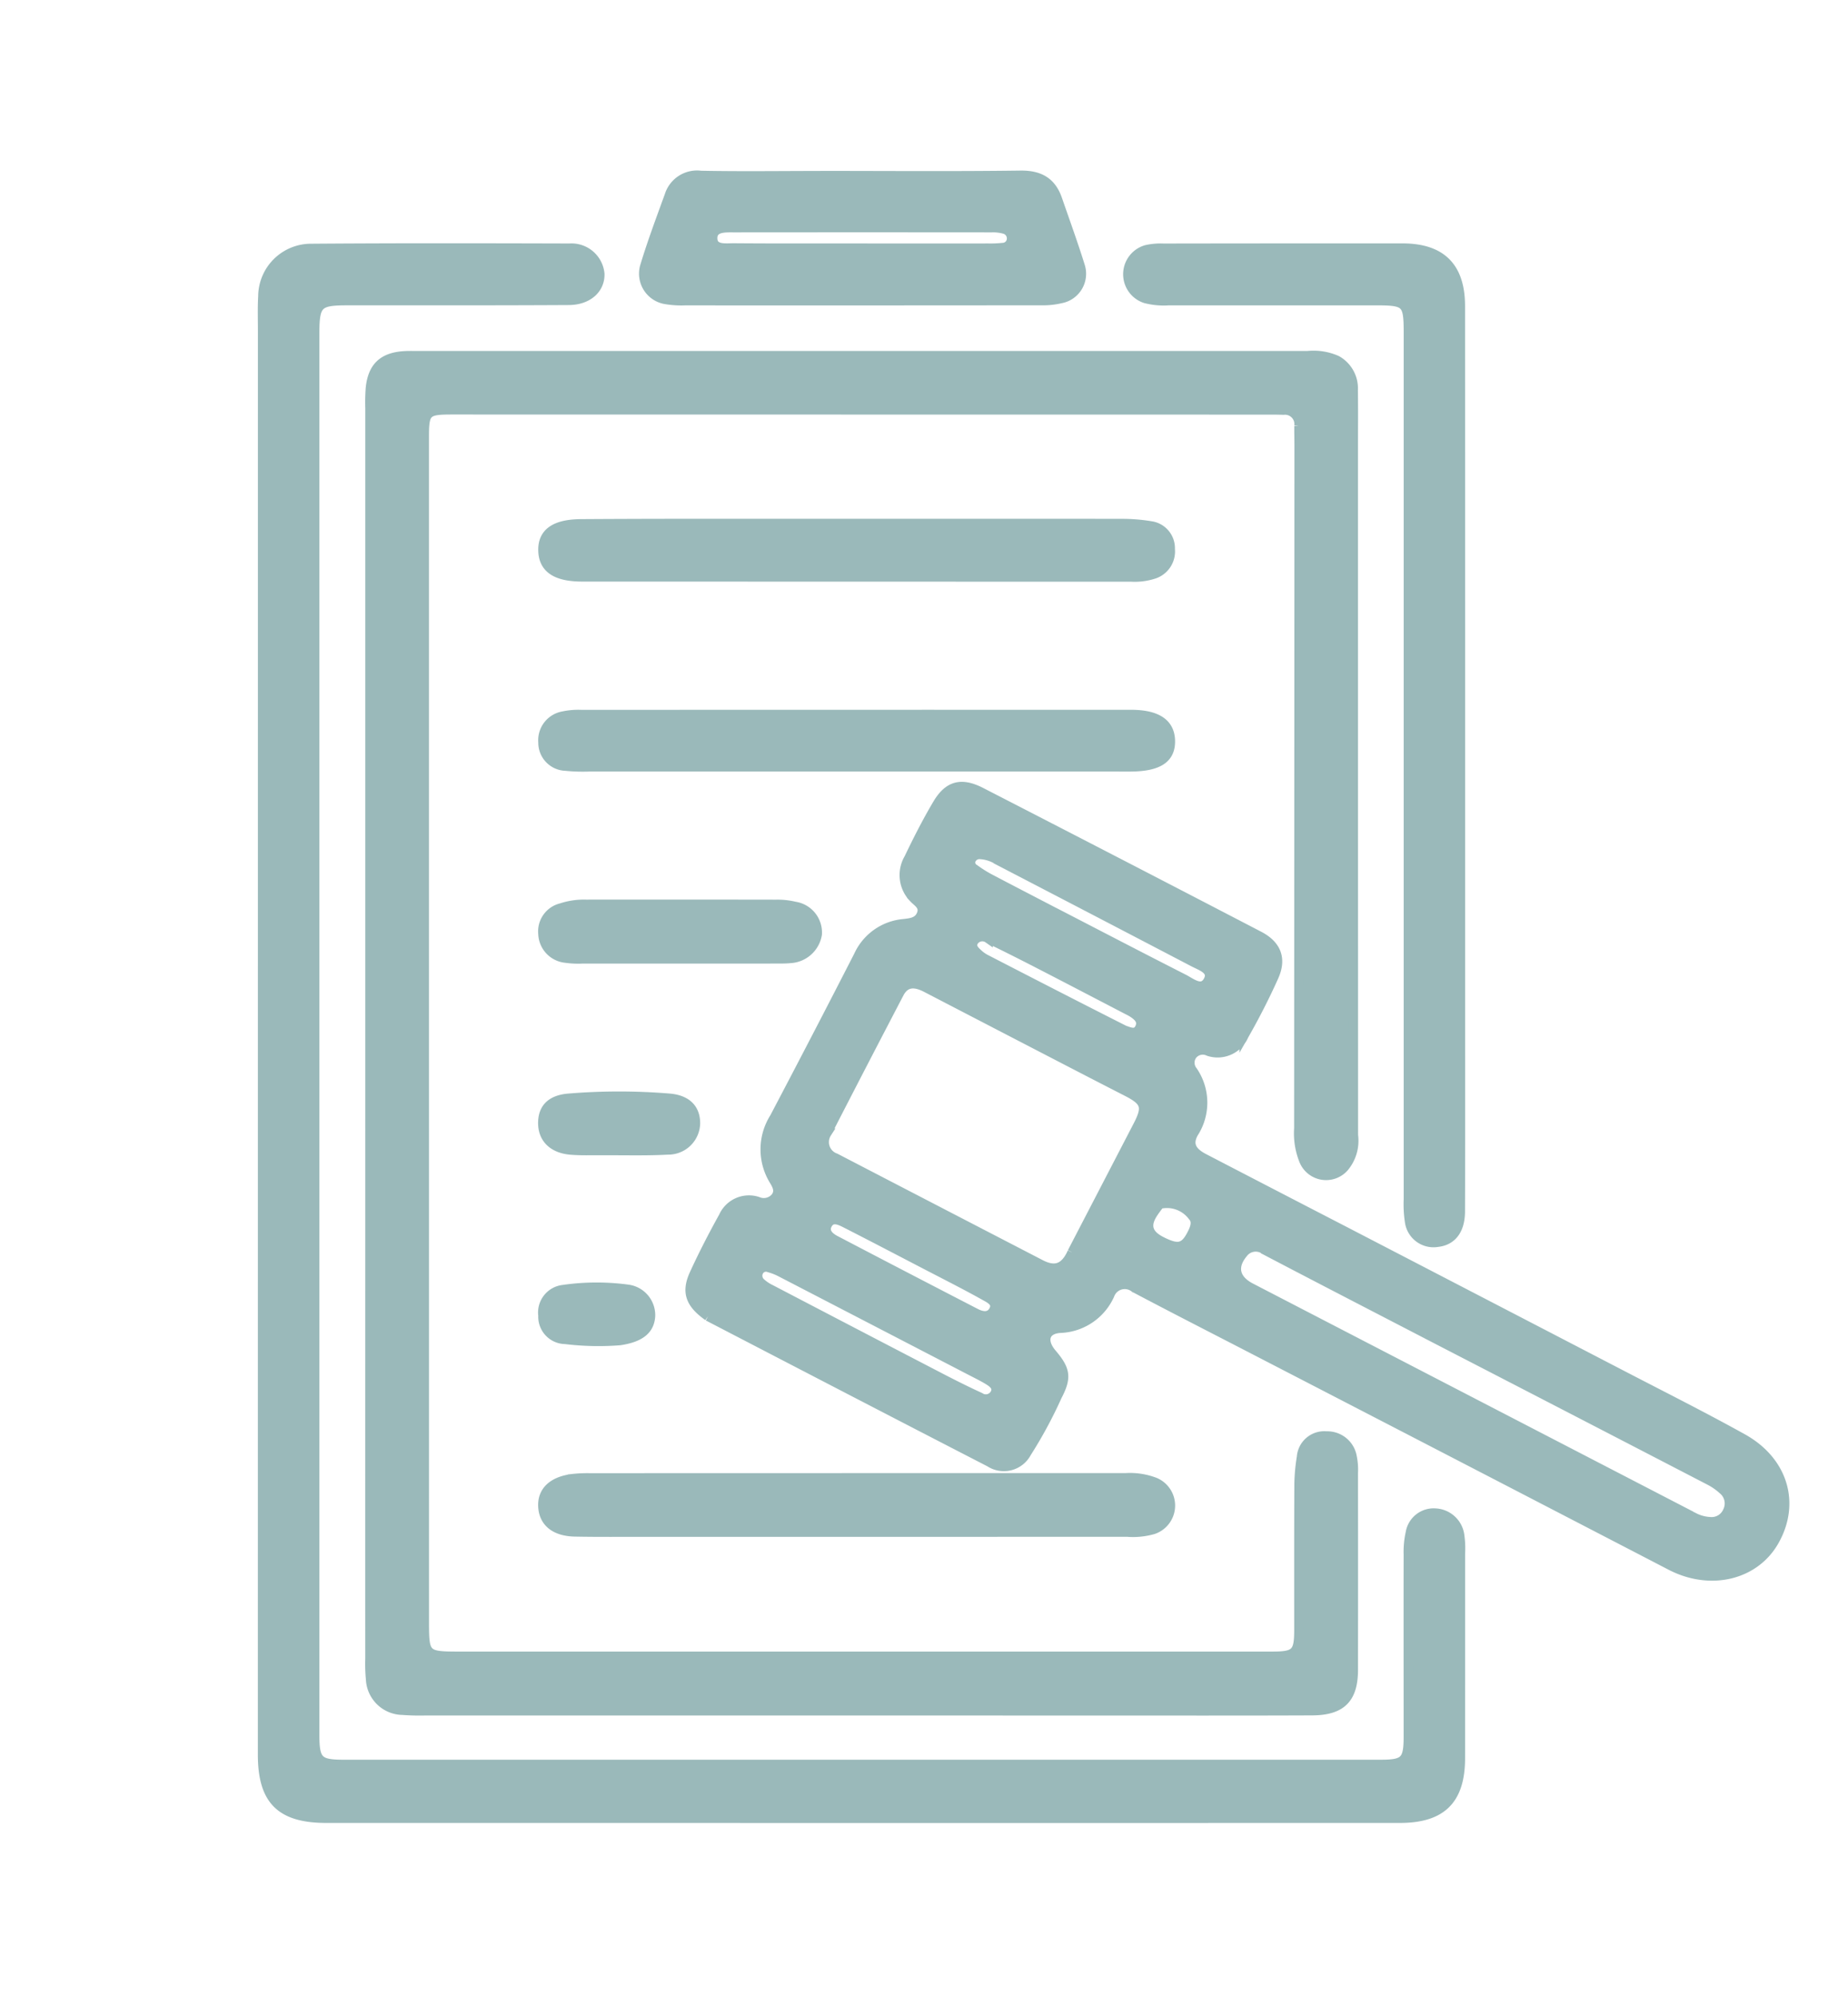<?xml version="1.0" encoding="UTF-8"?> <svg xmlns="http://www.w3.org/2000/svg" width="200" height="216" viewBox="0 0 200 216"><g id="Group_96" data-name="Group 96" transform="translate(-420 -1490)"><rect id="Rectangle_110" data-name="Rectangle 110" width="200" height="216" transform="translate(420 1490)" fill="rgba(255,255,255,0)"></rect><g id="Group_95" data-name="Group 95"><g id="Group_74" data-name="Group 74" transform="translate(1234.4 154.949)"><g id="_1979058-legal-services_3x2_1_" data-name="1979058-legal-services_3x2 (1)" transform="translate(-786 1354)"><path id="Path_333" data-name="Path 333" d="M194.872,233.316c0-25.721,0-51.271,0-76.821a20.8,20.8,0,0,1,.048-2.212c.244-2.277,1.364-3.325,3.656-3.474.453-.029.908-.016,1.363-.016l96.409,0a6.229,6.229,0,0,1,3.157.493,3.482,3.482,0,0,1,1.792,3.257c.031,1.987.011,3.974.011,5.962q0,37.3.01,74.607a4.476,4.476,0,0,1-1.008,3.483,2.609,2.609,0,0,1-4.361-.728,7.883,7.883,0,0,1-.554-3.5q.021-36.877.033-73.755c0-.738-.021-1.476-.016-2.214a1.513,1.513,0,0,0-1.666-1.7c-.4-.013-.794-.022-1.191-.022l-88.744-.012c-2.851,0-3.047.182-3.047,2.949q0,64.131.006,128.262c0,3.471.126,3.593,3.689,3.593q44.031,0,88.063,0c2.526,0,2.881-.355,2.881-2.827,0-5.28-.011-10.561.016-15.841a20.337,20.337,0,0,1,.267-2.871,2.481,2.481,0,0,1,2.711-2.285,2.731,2.731,0,0,1,2.788,2.29,6.84,6.84,0,0,1,.125,1.691q.01,10.646,0,21.292c0,3.132-1.28,4.441-4.473,4.454-7.949.033-15.9.014-23.847.014q-36.026,0-72.052-.005a24.885,24.885,0,0,1-2.552-.059,3.521,3.521,0,0,1-3.449-3.364,17.241,17.241,0,0,1-.068-2.21C194.867,272.322,194.87,252.9,194.872,233.316Z" transform="translate(-183.239 -131.279)" fill="#9ab9ba" stroke="#9ab9ba" stroke-width="1"></path><path id="Path_334" data-name="Path 334" d="M298.522,344.888c-1.938-1.372-2.391-2.618-1.5-4.572.966-2.113,2.038-4.182,3.164-6.215a3.035,3.035,0,0,1,3.721-1.643,1.648,1.648,0,0,0,1.875-.4c.559-.665.219-1.292-.136-1.88a6.432,6.432,0,0,1,.056-6.78q4.6-8.733,9.1-17.518a5.949,5.949,0,0,1,4.9-3.465c.8-.091,1.63-.169,1.942-1.094.284-.843-.451-1.214-.888-1.687a3.558,3.558,0,0,1-.509-4.272c.955-1.994,1.96-3.971,3.086-5.872,1.2-2.033,2.6-2.408,4.753-1.3q15.057,7.734,30.077,15.543c1.9.988,2.482,2.47,1.618,4.4-.972,2.171-2.062,4.3-3.241,6.365a3.111,3.111,0,0,1-3.842,1.737,1.427,1.427,0,0,0-1.711.35,1.4,1.4,0,0,0,0,1.746,6.059,6.059,0,0,1,.1,6.744c-.753,1.345,0,2.135,1.124,2.717q7.4,3.842,14.809,7.666,15.333,7.946,30.663,15.9c4.278,2.221,8.59,4.383,12.8,6.72,4.432,2.457,5.775,7.033,3.444,11.124-2.137,3.751-6.956,4.861-11.216,2.651q-22.585-11.712-45.189-23.388c-4.282-2.215-8.579-4.4-12.841-6.656a1.713,1.713,0,0,0-2.67.769,6.13,6.13,0,0,1-5.351,3.609c-1.713.091-2.055,1.374-.9,2.725,1.487,1.746,1.625,2.593.568,4.608a48.169,48.169,0,0,1-3.312,6.133,2.8,2.8,0,0,1-4.008,1.025c-10.136-5.22-20.254-10.474-30.486-15.784m39.4-6.932q3.567-6.868,7.131-13.738c1.032-2,.815-2.6-1.17-3.62q-3.255-1.667-6.5-3.348-7.626-3.951-15.25-7.907c-1.133-.586-2.216-.715-2.91.614q-3.938,7.534-7.824,15.1a1.812,1.812,0,0,0,.927,2.692q11.092,5.756,22.19,11.5c1.511.787,2.6.513,3.407-1.287m38.289,8.806c-5.789-3-11.586-5.988-17.361-9.015a1.693,1.693,0,0,0-2.407.314c-1.2,1.439-.907,2.817.829,3.716q23.867,12.357,47.735,24.713a4.259,4.259,0,0,0,1.929.59,1.865,1.865,0,0,0,1.924-1.125,1.9,1.9,0,0,0-.51-2.317,6.634,6.634,0,0,0-1.389-.973c-10.169-5.272-20.346-10.53-30.749-15.9m-49.3,3.979q-10.257-5.318-20.518-10.631a6.4,6.4,0,0,0-1.257-.492.876.876,0,0,0-1.062.312,1,1,0,0,0,.125,1.26,4.382,4.382,0,0,0,1.107.754q9.262,4.836,18.535,9.649c1.357.7,2.727,1.386,4.117,2.022a1.123,1.123,0,0,0,1.628-.408c.324-.655-.17-1.071-.661-1.38-.574-.36-1.188-.657-2.014-1.087m9.035-49.616c4.684,2.419,9.36,4.855,14.06,7.243.842.428,2,1.435,2.655.162.577-1.121-.788-1.537-1.61-1.966q-10.551-5.51-21.115-10.994a4.022,4.022,0,0,0-1.914-.639.993.993,0,0,0-.995.516.777.777,0,0,0,.337,1.031,13.288,13.288,0,0,0,1.575,1c2.255,1.19,4.522,2.357,7.007,3.652m-13.237,38.492c-3.115-1.617-6.222-3.248-9.35-4.838-.645-.327-1.482-.7-1.928.211-.37.754.235,1.3.855,1.627q7.6,3.976,15.219,7.906c.715.37,1.524.484,1.938-.323.425-.83-.4-1.224-.955-1.533-1.827-1.022-3.694-1.972-5.778-3.051m20.884-25.706c.591.2,1.266.537,1.64-.236s-.185-1.266-.79-1.654c-.19-.122-.4-.219-.6-.323-3.121-1.622-6.239-3.252-9.367-4.862-1.866-.961-3.741-1.908-5.63-2.823a1.107,1.107,0,0,0-1.534.257c-.41.634.1,1.059.514,1.442a3.772,3.772,0,0,0,.845.565c4.892,2.524,9.788,5.04,14.921,7.635m3.789,18.864c-.26.364-.545.713-.775,1.1-.8,1.321-.319,2.205.963,2.858,1.763.9,2.475.781,3.23-.623.357-.664.724-1.458.172-2.053A3.455,3.455,0,0,0,347.384,332.774Z" transform="translate(-250.301 -221.461)" fill="#9ab9ba" stroke="#9ab9ba" stroke-width="1"></path><path id="Path_335" data-name="Path 335" d="M160.757,125.945c.006-1.476-.045-2.785.029-4.087a5.223,5.223,0,0,1,5.257-5.2c9.31-.072,18.622-.051,27.933-.026a3.088,3.088,0,0,1,3.292,2.787c.044,1.623-1.285,2.859-3.356,2.871-8.005.046-16.01.029-24.016.032-3.129,0-3.485.347-3.485,3.531q0,75.795,0,151.59c0,2.785.389,3.188,3.118,3.188q56.122,0,112.244,0c2.578,0,2.978-.394,2.979-2.947,0-6.586-.012-13.172,0-19.758a9.558,9.558,0,0,1,.224-2.358,2.564,2.564,0,0,1,2.721-2.12,2.789,2.789,0,0,1,2.636,2.487,9.968,9.968,0,0,1,.075,1.868q0,11.071-.005,22.142c0,4.518-2.012,6.525-6.564,6.525q-46.073.007-92.146,0-12.008,0-24.016,0c-4.968,0-6.926-1.953-6.926-6.892Q160.754,202.846,160.757,125.945Z" transform="translate(-160.745 -108.745)" fill="#9ab9ba" stroke="#9ab9ba" stroke-width="1"></path><path id="Path_336" data-name="Path 336" d="M471.636,201.588c0,6.528.009,12.886-.014,19.244-.008,2-.9,3.159-2.446,3.338a2.628,2.628,0,0,1-3.07-2.279,12.482,12.482,0,0,1-.121-2.374q0-46.833,0-93.666c0-3.346-.187-3.523-3.606-3.523q-11.155,0-22.31,0a7.952,7.952,0,0,1-2.532-.23,2.768,2.768,0,0,1,.088-5.293,6.971,6.971,0,0,1,1.854-.163q12.943-.021,25.886-.015c4.215.007,6.26,2.07,6.261,6.284C471.639,149.079,471.636,175.248,471.636,201.588Z" transform="translate(-341.971 -108.75)" fill="#9ab9ba" stroke="#9ab9ba" stroke-width="1"></path><path id="Path_337" data-name="Path 337" d="M300.936,93.56c7.323,0,14.476.061,21.627-.035,2.069-.028,3.371.694,4.034,2.612.834,2.411,1.71,4.809,2.467,7.243a2.737,2.737,0,0,1-2.121,3.5,8.449,8.449,0,0,1-2.189.217q-19.243.02-38.486.009a10.289,10.289,0,0,1-2.034-.124,2.84,2.84,0,0,1-2.336-3.548c.783-2.6,1.743-5.152,2.672-7.709a3.151,3.151,0,0,1,3.425-2.183c4.256.085,8.514.025,12.942.023m4.94,7.848q6.629,0,13.259-.005a12.1,12.1,0,0,0,1.525-.066.958.958,0,0,0,.939-.833,1.028,1.028,0,0,0-.8-1.152,4.666,4.666,0,0,0-1.342-.148q-13.939-.013-27.877,0c-.944,0-2.306-.09-2.3,1.132.007,1.28,1.416,1.036,2.314,1.044C296.243,101.423,300.889,101.4,305.876,101.408Z" transform="translate(-240.542 -93.524)" fill="#9ab9ba" stroke="#9ab9ba" stroke-width="1"></path><path id="Path_338" data-name="Path 338" d="M261.107,512.908c-2.724-.005-5.278.025-7.831-.026-2.158-.043-3.377-1.043-3.477-2.725-.1-1.665,1.035-2.767,3.187-3.046a14.652,14.652,0,0,1,1.868-.088q29.025-.009,58.05-.011a7.527,7.527,0,0,1,3.168.494,2.743,2.743,0,0,1-.183,5.11,7.943,7.943,0,0,1-2.859.287C295.78,512.91,278.529,512.908,261.107,512.908Z" transform="translate(-219.453 -366.129)" fill="#9ab9ba" stroke="#9ab9ba" stroke-width="1"></path><path id="Path_339" data-name="Path 339" d="M283.956,204.062c9.651,0,19.132-.011,28.613.005a18.876,18.876,0,0,1,3.045.253,2.445,2.445,0,0,1,2.115,2.516,2.586,2.586,0,0,1-1.857,2.741,6.7,6.7,0,0,1-2.354.29q-29.72-.006-59.44-.014c-2.84,0-4.2-.932-4.252-2.841-.055-1.877,1.211-2.9,4.155-2.914C263.915,204.035,273.85,204.067,283.956,204.062Z" transform="translate(-219.473 -166.397)" fill="#9ab9ba" stroke="#9ab9ba" stroke-width="1"></path><path id="Path_340" data-name="Path 340" d="M311.555,270.377c-19.016,0-37.863,0-56.71,0a18.472,18.472,0,0,1-2.55-.078,2.54,2.54,0,0,1-2.459-2.576,2.664,2.664,0,0,1,2.183-2.854,7.909,7.909,0,0,1,2.026-.164q29.718-.013,59.435-.007c2.8,0,4.214.945,4.271,2.811.059,1.959-1.288,2.854-4.325,2.87C312.86,270.381,312.292,270.378,311.555,270.377Z" transform="translate(-219.48 -206.374)" fill="#9ab9ba" stroke="#9ab9ba" stroke-width="1"></path><path id="Path_341" data-name="Path 341" d="M274.373,330.878c-6.857,0-13.548,0-20.239,0a9.77,9.77,0,0,1-1.866-.083,2.739,2.739,0,0,1-2.459-2.634,2.619,2.619,0,0,1,1.993-2.811,7.844,7.844,0,0,1,2.678-.39c6.861,0,13.722-.007,20.583.006a7.943,7.943,0,0,1,2.018.219,2.867,2.867,0,0,1,2.431,3.031,3.136,3.136,0,0,1-2.934,2.616C275.9,330.9,275.22,330.866,274.373,330.878Z" transform="translate(-219.458 -246.105)" fill="#9ab9ba" stroke="#9ab9ba" stroke-width="1"></path><path id="Path_342" data-name="Path 342" d="M256.332,391.775c-1.3-.016-2.444.039-3.57-.063-1.888-.172-2.967-1.262-2.985-2.874s.862-2.583,2.827-2.74a66.473,66.473,0,0,1,10.874,0c1.92.161,2.85,1.173,2.838,2.736a2.952,2.952,0,0,1-3.009,2.872C261.044,391.832,258.77,391.762,256.332,391.775Z" transform="translate(-219.441 -286.267)" fill="#9ab9ba" stroke="#9ab9ba" stroke-width="1"></path><path id="Path_343" data-name="Path 343" d="M258.145,452.3a29.857,29.857,0,0,1-5.9-.129,2.457,2.457,0,0,1-2.418-2.583A2.5,2.5,0,0,1,252,446.774a25.26,25.26,0,0,1,7.1-.026,2.833,2.833,0,0,1,2.385,2.885C261.4,451.118,260.38,451.97,258.145,452.3Z" transform="translate(-219.473 -326.241)" fill="#9ab9ba" stroke="#9ab9ba" stroke-width="1"></path></g></g></g></g></svg> 